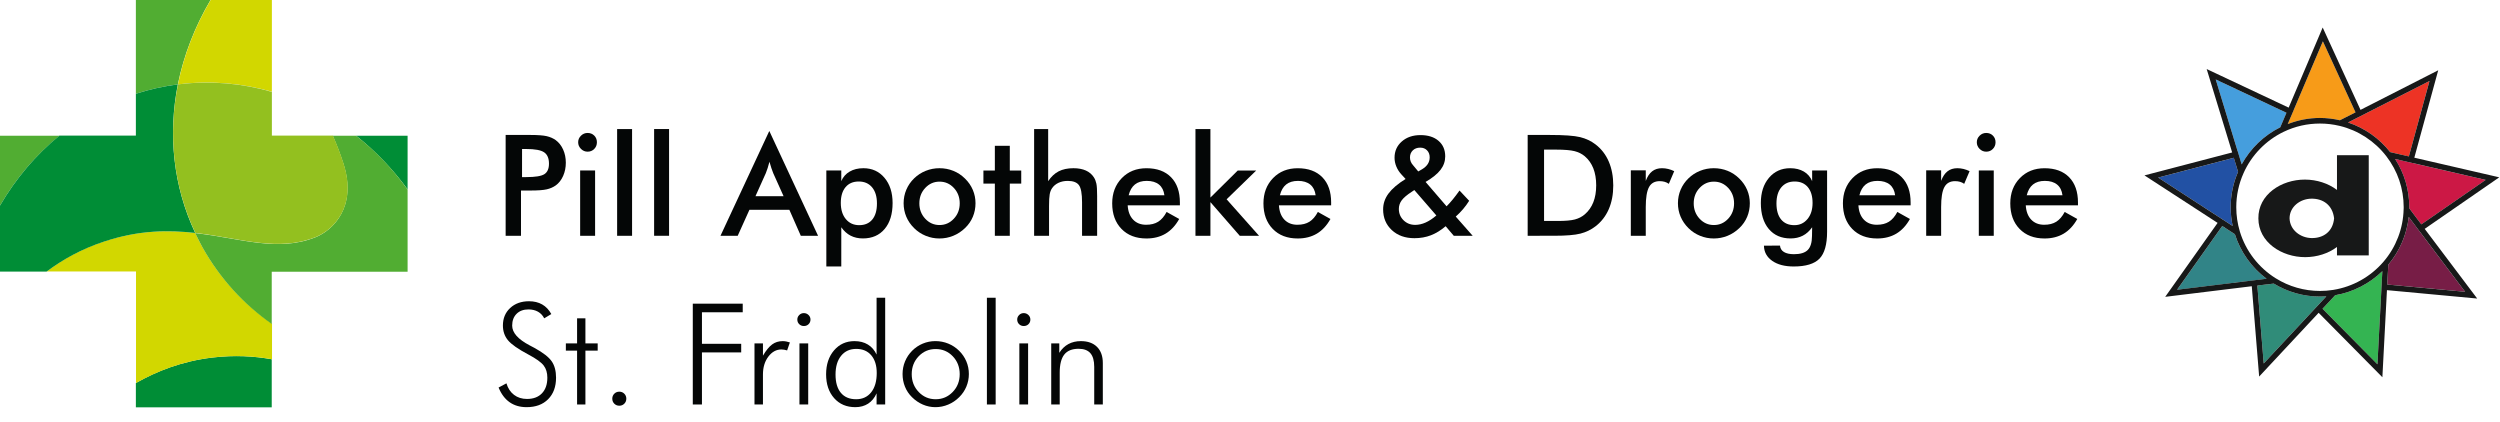 <svg xml:space="preserve" style="max-height: 500px" viewBox="0 0 1727.8 291.758" y="0px" x="0px" id="svg2" version="1.1" xmlns:xlink="http://www.w3.org/1999/xlink" xmlns="http://www.w3.org/2000/svg" width="1727.8" height="291.758">
<style type="text/css">
	.st0{fill:#040606;}
	.st1{fill:#F79B18;}
	.st2{fill:#ED3325;}
	.st3{fill:#CC1845;}
	.st4{fill:#771D46;}
	.st5{fill:#34B452;}
	.st6{fill:#308C79;}
	.st7{fill:#318487;}
	.st8{fill:#2251A4;}
	.st9{fill:#459EDD;}
	.st10{fill:#171818;}
	.st11{fill:none;stroke:#171818;stroke-width:9.466666e-02;stroke-miterlimit:10;}
	.st12{fill:#008D36;}
	.st13{fill:#51AD32;}
	.st14{fill:#D2D700;}
	.st15{fill:#93C01F;}
</style>
<g transform="matrix(1.333,0,0,-1.333,0,281.4)" id="g10">
	<g transform="scale(0.1)" id="g12">
		<path d="M2585,101.8l40.7,21.8c7.6-25.7,20.8-45.6,39.4-59.8c18.7-14.2,41.1-21.2,67.3-21.2    c33.1,0,58.9,9.8,77.5,29.3c18.6,19.5,27.9,46.5,27.9,81c0,25.2-6.2,46.2-18.8,62.8c-12.5,16.7-39.3,35.9-80.5,57.8    c-52.6,27.9-87.6,52.4-105,73.6c-17.4,21.2-26.1,46.6-26.1,76.4c0,37.1,12.6,67.4,37.7,90.7c25.1,23.3,57.7,35,97.6,35    c26.2,0,49-5.5,68.4-16.6c19.4-11.1,35.2-27.7,47.3-49.8l-36.8-22.1c-7.6,15-18.4,26.4-32.3,34.3c-13.9,7.8-30.4,11.8-49.5,11.8    c-25.7,0-46.2-7.6-61.4-22.7c-15.2-15.1-22.9-35.5-22.9-61.2c0-36.7,30.2-70.8,90.7-102.5c10.9-5.7,19.3-10.1,25-13.2    c44.5-24.5,74.3-47.7,89.3-69.5c15-21.8,22.5-50,22.5-84.8c0-46.9-13.7-84.1-41.1-111.6C2814.7,13.8,2777.4,0,2730.3,0    c-34.3,0-63.6,8.5-88,25.5C2617.9,42.6,2598.8,68,2585,101.8" class="st0" id="path14"/>
		<path d="M2992,293.1h-58.2v37.5h58.2v130h43.2v-130h63.6v-37.5h-63.6V13.9H2992V293.1" class="st0" id="path16"/>
		<path d="M3174.5,43.9c0,10.2,3.5,18.9,10.5,25.9s15.6,10.5,25.9,10.5c10.2,0,18.9-3.5,25.9-10.5    c7-7,10.5-15.7,10.5-25.9c0-10.2-3.5-18.9-10.5-25.9c-7-7-15.7-10.5-25.9-10.5c-10.2,0-18.9,3.5-25.9,10.5    C3178,25.1,3174.5,33.7,3174.5,43.9" class="st0" id="path18"/>
		<path d="M3591.9,13.9v522.7h258.9V492h-211.4V328.5h203.5v-44.6h-203.5V13.9H3591.9" class="st0" id="path20"/>
		<path d="M3955.7,267.1c16.2,27.4,32.1,46.8,47.7,58.2c15.6,11.4,33.7,17.1,54.4,17.1    c6.2,0,12.4-0.6,18.8-1.8c6.3-1.2,12.5-2.9,18.7-5l-14.3-41.4c-4.8,1.4-9.7,2.6-14.8,3.6c-5.1,0.9-10.1,1.4-14.8,1.4    c-26.4,0-49-12.4-67.7-37.1c-18.7-24.8-28-55.6-28-92.5V13.9h-43.9v316.7h43.9L3955.7,267.1" class="st0" id="path22"/>
		<path d="M4144.9,13.9v316.7h45.4V13.9H4144.9z M4133.9,454.2c0,9.3,3.3,17.2,10,23.7    c6.7,6.5,14.6,9.8,23.9,9.8c9.3,0,17.3-3.3,24.1-9.8c6.8-6.6,10.2-14.5,10.2-23.7c0-9.5-3.3-17.5-9.8-23.9    c-6.5-6.4-14.7-9.6-24.5-9.6c-9.5,0-17.6,3.2-24.1,9.6C4137.1,436.7,4133.9,444.6,4133.9,454.2" class="st0" id="path24"/>
		<path d="M4332,168.9c0-40.9,9.2-72.5,27.7-94.6c18.4-22.1,44.8-33.2,79.1-33.2    c33.1,0,59.1,12.1,78.2,36.2c19,24.1,28.6,57.4,28.6,99.8c0,38.8-9.4,69.3-28.2,91.6c-18.8,22.2-44.8,33.4-77.8,33.4    c-33.1,0-59.3-11.8-78.5-35.5C4341.7,242.9,4332,210.3,4332,168.9z M4544.8,13.9v57.8c-10.5-23.6-25.1-41.4-43.9-53.6    C4482.1,6.1,4460,0,4434.5,0c-45.5,0-82.1,15.6-109.8,46.8c-27.7,31.2-41.6,72.4-41.6,123.5c0,50.7,13.7,92.1,41.1,124.1    c27.4,32,62.7,48,106,48c26.9,0,50-5.9,69.4-17.7c19.4-11.8,34.5-29.1,45.2-51.9v294.6h44.6V13.9H4544.8" class="st0" id="path26"/>
		<path d="M4851.2,41.1c34.8,0,64.2,12.6,88.4,37.7c24.2,25.1,36.2,55.9,36.2,92.3c0,36.9-12,67.8-36,92.8    c-24,25-53.6,37.5-88.5,37.5c-34.8,0-64.2-12.5-88.2-37.5c-24-25-36.1-55.9-36.1-92.8c0-36.4,12-67.2,36.1-92.3    C4787,53.6,4816.4,41.1,4851.2,41.1L4851.2,41.1z M4849.8,0c-22.6,0-44.3,4.5-65,13.4c-20.7,8.9-39.5,21.7-56.4,38.4    c-16,15.7-28.1,33.8-36.4,54.3c-8.3,20.5-12.5,42.4-12.5,65.7c0,23.1,4.3,45,12.9,65.7c8.6,20.7,20.8,39,36.8,55    c16.2,16.2,34.6,28.6,55.3,37.1c20.7,8.6,42.5,12.9,65.3,12.9c23.3,0,45.5-4.3,66.6-12.9c21.1-8.6,39.8-20.9,56.2-37.1    c16.4-16.2,29-34.6,37.7-55.3c8.7-20.7,13-42.5,13-65.3c0-22.9-4.3-44.6-12.9-65.2c-8.6-20.6-21-38.9-37.1-54.8    c-16.7-16.7-35.6-29.5-56.9-38.4C4895,4.5,4872.8,0,4849.8,0" class="st0" id="path28"/>
		<path d="M5162.2,13.9h-45.4v553.4h45.4V13.9" class="st0" id="path30"/>
		<path d="M5285,13.9v316.7h45.4V13.9H5285z M5273.9,454.2c0,9.3,3.3,17.2,10,23.7    c6.7,6.5,14.6,9.8,23.9,9.8s17.3-3.3,24.1-9.8c6.8-6.6,10.2-14.5,10.2-23.7c0-9.5-3.3-17.5-9.8-23.9c-6.5-6.4-14.7-9.6-24.5-9.6    c-9.5,0-17.6,3.2-24.1,9.6C5277.2,436.7,5273.9,444.6,5273.9,454.2" class="st0" id="path32"/>
		<path d="M5450.3,13.9v316.7h41.8v-48.9c12.9,20.2,28.6,35.4,47.3,45.5c18.7,10.1,40.2,15.2,64.5,15.2    c35.9,0,63.9-10,83.9-30c20-20,30-47.9,30-83.6V13.9h-44.6v195.3c0,31.7-6.6,55.2-19.8,70.5c-13.2,15.4-33.6,23-61.2,23    c-33.6,0-58.3-9.9-74.1-29.8c-15.8-19.9-23.8-51.1-23.8-93.7V13.9H5450.3" class="st0" id="path34"/>
		<path d="M2706.6,1192.8h21.8c47.1,0,78.6,5.1,94.3,15.4c15.7,10.2,23.6,28.3,23.6,54.3    c0,27.8-8.4,47.5-25.2,58.9c-16.8,11.4-47.7,17.1-92.6,17.1h-21.8L2706.6,1192.8z M2701.2,1123.2V888.6h-79.6v522.7h128.5    c38.1,0,66.1-2.1,84.1-6.2c18-4.2,33.6-11,46.9-20.5c16.4-12.1,29.3-28.5,38.6-49.1c9.3-20.6,13.9-43.3,13.9-68    c0-24.8-4.6-47.6-13.9-68.6c-9.3-20.9-22.1-37.4-38.6-49.3c-13.3-9.5-29-16.3-46.9-20.3c-18-4.1-46-6.1-84.1-6.1h-16.8H2701.2" class="st0" id="path36"/>
		<path d="M3007.9,888.6v338.5h77.5V888.6H3007.9z M2997.6,1373.5c0,13.1,4.8,24.4,14.5,33.9    s21.1,14.3,34.4,14.3c13.8,0,25.3-4.6,34.5-13.7c9.2-9.2,13.8-20.7,13.8-34.5c0-13.8-4.6-25.4-13.9-34.8    c-9.3-9.4-20.7-14.1-34.3-14.1c-13.3,0-24.8,4.8-34.4,14.5C3002.4,1348.7,2997.6,1360.2,2997.6,1373.5" class="st0" id="path38"/>
		<path d="M3199.6,888.6V1442h77.5V888.6H3199.6" class="st0" id="path40"/>
		<path d="M3391.4,888.6V1442h77.5V888.6H3391.4" class="st0" id="path42"/>
		<path d="M3916.9,1093.9h145.7l-53.6,119.3c-3.1,7.6-6.3,16.4-9.6,26.2c-3.3,9.9-6.7,20.9-10,33    c-2.9-11.4-5.9-22.1-9.1-32c-3.2-9.9-6.5-19-9.8-27.3L3916.9,1093.9z M4151.9,888.6l-59.3,134.6h-207.1l-60.7-134.6h-89.3    l253.1,543.4l252.8-543.4H4151.9" class="st0" id="path44"/>
		<path d="M4359.3,1058.9c0-35,8.8-63,26.2-83.9c17.5-21,40.5-31.4,69.1-31.4c29.3,0,52,9.8,68,29.3    c16.1,19.5,24.1,47.2,24.1,83.2c0,35.7-8.4,63.6-25.2,83.7c-16.8,20.1-39.8,30.2-69.1,30.2s-52.1-9.8-68.5-29.3    C4367.5,1121.2,4359.3,1093.9,4359.3,1058.9L4359.3,1058.9z M4284.3,729.4v497.7h77.5v-55.3c9,21.4,23.5,38,43.4,49.6    c19.9,11.7,43.6,17.5,71.2,17.5c45,0,81.5-16.6,109.4-49.8c28-33.2,42-76.8,42-130.8c0-56.9-13.7-101.7-41.2-134.4    c-27.5-32.7-65.2-49.1-113-49.1c-23.8,0-44.9,4.8-63.4,14.3c-18.5,9.5-34.6,24-48.4,43.6V729.4L4284.3,729.4" class="st0" id="path46"/>
		<path d="M4975.9,1056.8c0,31.4-10.1,58-30.4,79.8s-45,32.7-74.3,32.7c-29,0-53.7-10.9-74.1-32.7    c-20.4-21.8-30.5-48.4-30.5-79.8s10.2-58,30.5-79.8c20.4-21.8,45-32.7,74.1-32.7c29,0,53.7,10.9,74.1,32.7    C4965.8,998.8,4975.9,1025.4,4975.9,1056.8z M4685,1057.5c0,24.8,4.7,48.1,14.1,70.2s22.9,41.6,40.5,58.7    c17.4,16.9,37.4,29.9,60,38.9c22.6,9.1,46.3,13.6,71,13.6c25.5,0,49.5-4.5,72-13.6c22.5-9,42.7-22.4,60.5-40    c17.9-17.4,31.4-37,40.7-58.9c9.3-21.9,13.9-44.9,13.9-68.9c0-25-4.6-48.5-13.8-70.4c-9.2-21.9-22.6-41.3-40.2-58.2    c-18.6-17.9-39.2-31.4-61.8-40.5c-22.6-9.2-46.4-13.8-71.4-13.8c-24.5,0-48.1,4.6-70.7,13.8c-22.6,9.2-42.7,22.4-60.3,39.8    c-17.9,17.6-31.4,37.4-40.7,59.3C4689.6,1009.4,4685,1032.7,4685,1057.5" class="st0" id="path48"/>
		<path d="M5158,888.6v270.6h-59.3v67.8h59.3v128.2h77.5v-128.2h59.3v-67.8h-59.3V888.6H5158" class="st0" id="path50"/>
		<path d="M5361.6,888.6V1442h72.8v-270.3c15.5,23.3,33.7,40.3,54.6,51.1c20.9,10.7,46.4,16.1,76.4,16.1    c25.2,0,46.7-4,64.5-12c17.7-8,31.6-19.8,41.6-35.5c6-9.3,10.2-20.1,12.9-32.5c2.6-12.4,3.9-34,3.9-65V888.6h-78.2v173.9    c0,44.5-5.4,74.1-16.2,88.7c-10.8,14.6-30.1,21.9-57.7,21.9c-18.1,0-34.2-3.3-48.4-10c-14.2-6.7-25.3-16.1-33.4-28.2    c-5.7-8.1-9.7-18.5-12-31.2c-2.3-12.7-3.4-33-3.4-60.9V888.6H5361.6" class="st0" id="path52"/>
		<path d="M6037.1,1098.6c-3.1,24.3-12.4,42.8-27.9,55.5c-15.5,12.7-36.7,19.1-63.6,19.1    c-25.5,0-46-6.2-61.4-18.6c-15.5-12.4-26.3-31.1-32.5-56.1L6037.1,1098.6z M6117.4,1046.4h-270.7c1.9-31.7,11.3-56.4,28.2-74.1    c16.9-17.7,39.4-26.6,67.5-26.6c25,0,45.8,5.2,62.5,15.7c16.7,10.5,31.2,27.4,43.6,50.7l65.3-36.4c-19-34-42.6-59.4-70.7-76.1    c-28.1-16.6-61.1-25-98.9-25c-54.3,0-97.5,16.5-129.6,49.6c-32.1,33.1-48.2,77.2-48.2,132.5c0,53.1,16.6,96.7,49.8,130.9    c33.2,34.2,75.9,51.2,128,51.2c54.5,0,97-15.6,127.5-46.8c30.5-31.2,45.7-74.9,45.7-131V1046.4" class="st0" id="path54"/>
		<path d="M6198.1,888.6V1442h77.5v-355.3l141.8,140.3h95.7l-153.5-149.3l168.2-189.2h-100l-152.1,174.6    V888.6H6198.1" class="st0" id="path56"/>
		<path d="M6821.2,1098.6c-3.1,24.3-12.4,42.8-27.9,55.5c-15.5,12.7-36.7,19.1-63.5,19.1    c-25.5,0-46-6.2-61.4-18.6c-15.5-12.4-26.3-31.1-32.5-56.1L6821.2,1098.6z M6901.5,1046.4h-270.6c1.9-31.7,11.3-56.4,28.2-74.1    c16.9-17.7,39.4-26.6,67.5-26.6c25,0,45.8,5.2,62.5,15.7c16.7,10.5,31.2,27.4,43.6,50.7l65.3-36.4c-19-34-42.6-59.4-70.7-76.1    c-28.1-16.6-61-25-98.9-25c-54.3,0-97.5,16.5-129.6,49.6c-32.1,33.1-48.2,77.2-48.2,132.5c0,53.1,16.6,96.7,49.8,130.9    c33.2,34.2,75.9,51.2,128,51.2c54.5,0,97-15.6,127.5-46.8c30.5-31.2,45.7-74.9,45.7-131L6901.5,1046.4" class="st0" id="path58"/>
		<path d="M7353.2,1222.1l19.3,11.1c13.3,7.9,23.3,17,30,27.3c6.7,10.4,10,22,10,34.8    c0,14.8-4.5,26.8-13.6,36.2c-9,9.4-20.8,14.1-35.4,14.1c-16,0-28.8-4.8-38.6-14.3c-9.8-9.5-14.6-21.8-14.6-36.8    c0-7.4,1.4-14.5,4.1-21.4c2.7-6.9,7-13.4,12.7-19.6L7353.2,1222.1z M7447.1,993.9l-114.2,131.8l-13.2-8.9    c-25-16.2-42.4-31-52.3-44.4c-9.9-13.4-14.8-28.4-14.8-44.8c0-23.1,8.1-42.6,24.3-58.6c16.2-15.9,36.3-23.9,60.3-23.9    c17.9,0,35.9,4,54.1,12.1C7409.4,965.3,7428,977.5,7447.1,993.9L7447.1,993.9z M7537.4,888.6l-42.1,49.6    c-24.8-21.2-50.2-36.8-76.2-46.9c-26.1-10.1-54.6-15.2-85.5-15.2c-48.1,0-87.2,13.9-117.3,41.8c-30.1,27.9-45.2,63.7-45.2,107.5    c0,29.8,9.3,57.2,27.9,82.3c18.6,25.1,48.1,50.3,88.5,75.5l-21.1,22.9c-11.7,12.6-20.6,26.4-26.8,41.4c-6.2,15-9.3,30.2-9.3,45.7    c0,34.3,12.5,62.4,37.7,84.4c25.1,22,57.4,33,96.9,33c39.3,0,70.5-9.9,93.5-29.8c23.1-19.9,34.6-46.7,34.6-80.5    c0-25.5-8.1-48.7-24.3-69.8c-16.2-21.1-42-42-77.5-62.7l108.9-126.4c10.5,10.5,21.2,22.4,32.1,35.7c10.9,13.3,22.6,28.7,35,46.1    l50-53.2c-9.5-15.2-20.1-29.7-31.8-43.4c-11.7-13.7-24.3-26.5-37.8-38.4l87.8-99.6H7537.4" class="st0" id="path60"/>
		<path d="M8005.5,965.4h71.4c39.3,0,68.7,2.6,88.4,7.8c19.6,5.2,36.7,14,51.2,26.4    c19.8,16.9,34.6,37.9,44.5,63c9.9,25.1,14.8,54.3,14.8,87.7c0,33.3-5,62.5-14.8,87.7c-9.9,25.1-24.7,46.1-44.5,63    c-14.8,12.4-32.4,21.2-53,26.4c-20.6,5.2-52.8,7.9-96.6,7.9h-30.7h-30.7L8005.5,965.4z M7920.5,888.6v522.7h114.6    c74.5,0,126.9-3.8,157.3-11.2c30.3-7.5,57-20.1,79.8-37.7c30.2-23.1,53.1-52.7,68.7-88.9c15.6-36.2,23.4-77.5,23.4-123.9    s-7.8-87.5-23.4-123.3c-15.6-35.8-38.5-65.4-68.7-88.7c-22.8-17.6-48.9-30.2-78-37.7c-29.2-7.5-74.6-11.2-136.2-11.2h-22.9    L7920.5,888.6" class="st0" id="path62"/>
		<path d="M8532.9,1173.2c8.3,22.4,19.3,38.9,33,49.6c13.7,10.7,30.7,16.1,50.9,16.1    c11,0,21.7-1.3,32.3-3.9c10.6-2.6,21-6.4,31.2-11.4l-27.9-65.7c-6.7,4.8-13.9,8.3-21.6,10.5c-7.7,2.3-16.4,3.4-25.9,3.4    c-25.7,0-44.2-10.3-55.3-30.9c-11.2-20.6-16.8-55.2-16.8-103.7V888.6h-77.5v339.2h77.5V1173.2" class="st0" id="path64"/>
		<path d="M8990.6,1056.8c0,31.4-10.1,58-30.3,79.8c-20.2,21.8-45,32.7-74.3,32.7    c-29,0-53.7-10.9-74.1-32.7s-30.5-48.4-30.5-79.8s10.2-58,30.5-79.8c20.3-21.8,45-32.7,74.1-32.7s53.7,10.9,74.1,32.7    C8980.4,998.8,8990.6,1025.4,8990.6,1056.8L8990.6,1056.8z M8699.6,1057.5c0,24.8,4.7,48.1,14.1,70.2c9.4,22,22.9,41.6,40.5,58.7    c17.4,16.9,37.4,29.9,60,38.9c22.6,9.1,46.3,13.6,71.1,13.6c25.5,0,49.5-4.5,71.9-13.6c22.5-9,42.7-22.4,60.5-40    c17.8-17.4,31.4-37,40.7-58.9c9.3-21.9,13.9-44.9,13.9-68.9c0-25-4.6-48.5-13.7-70.4c-9.2-21.9-22.6-41.3-40.2-58.2    c-18.6-17.9-39.2-31.4-61.8-40.5c-22.6-9.2-46.4-13.8-71.4-13.8c-24.5,0-48.1,4.6-70.7,13.8c-22.6,9.2-42.7,22.4-60.3,39.8    c-17.8,17.6-31.4,37.4-40.7,59.3C8704.2,1009.4,8699.6,1032.7,8699.6,1057.5" class="st0" id="path66"/>
		<path d="M9397.6,1058.9c0,35-8.2,62.2-24.5,81.8c-16.3,19.5-39.1,29.3-68.4,29.3s-52.3-10.1-69.1-30.2    c-16.8-20.1-25.2-48-25.2-83.7c0-35.9,8.1-63.7,24.3-83.2c16.2-19.5,39-29.3,68.5-29.3c27.9,0,50.5,10.6,68,31.8    C9388.9,996.6,9397.6,1024.4,9397.6,1058.9z M9472.9,909.7c0-66.2-13.2-112.8-39.6-139.8c-26.4-27-70.9-40.5-133.5-40.5    c-46.7,0-83.9,9.8-111.8,29.5c-27.8,19.6-42,45.8-42.5,78.4l83.2,0.4c1.2-14.5,8-25.6,20.4-33.2c12.4-7.6,29.8-11.4,52.1-11.4    c33.1,0,56.9,7.3,71.4,21.8c14.5,14.5,21.9,38.8,22.1,72.8l0.7,45c-13.8-19.5-29.9-34.1-48.4-43.6c-18.4-9.5-39.6-14.3-63.4-14.3    c-47.8,0-85.5,16.4-113,49.1c-27.5,32.7-41.2,77.5-41.2,134.4c0,54,14,97.7,42.1,130.8c28.1,33.2,64.7,49.8,110,49.8    c27.6,0,51.2-5.8,70.9-17.3c19.6-11.5,34-28.2,43-49.8v55.3h77.5V909.7" class="st0" id="path68"/>
		<path d="M9825.7,1098.6c-3.1,24.3-12.4,42.8-27.8,55.5c-15.5,12.7-36.7,19.1-63.6,19.1    c-25.5,0-46-6.2-61.4-18.6c-15.5-12.4-26.3-31.1-32.5-56.1L9825.7,1098.6z M9906,1046.4h-270.7c1.9-31.7,11.3-56.4,28.2-74.1    c16.9-17.7,39.4-26.6,67.5-26.6c25,0,45.8,5.2,62.5,15.7c16.7,10.5,31.2,27.4,43.6,50.7l65.3-36.4c-19-34-42.6-59.4-70.7-76.1    c-28.1-16.6-61-25-98.9-25c-54.3,0-97.5,16.5-129.6,49.6c-32.1,33.1-48.2,77.2-48.2,132.5c0,53.1,16.6,96.7,49.8,130.9    c33.2,34.2,75.9,51.2,128,51.2c54.5,0,97-15.6,127.5-46.8c30.5-31.2,45.7-74.9,45.7-131L9906,1046.4" class="st0" id="path70"/>
		<path d="M10064.2,1173.2c8.3,22.4,19.3,38.9,33,49.6c13.7,10.7,30.7,16.1,50.9,16.1    c11,0,21.7-1.3,32.3-3.9c10.6-2.6,21-6.4,31.3-11.4l-27.9-65.7c-6.6,4.8-13.8,8.3-21.6,10.5c-7.7,2.3-16.3,3.4-25.9,3.4    c-25.7,0-44.1-10.3-55.3-30.9c-11.2-20.6-16.8-55.2-16.8-103.7V888.6h-77.5v339.2h77.5V1173.2" class="st0" id="path72"/>
		<path d="M10259.5,888.6v338.5h77.5V888.6H10259.5z M10249.2,1373.5c0,13.1,4.8,24.4,14.4,33.9    c9.7,9.5,21.1,14.3,34.5,14.3c13.8,0,25.3-4.6,34.4-13.7c9.2-9.2,13.8-20.7,13.8-34.5c0-13.8-4.7-25.4-14-34.8    c-9.2-9.4-20.7-14.1-34.2-14.1c-13.4,0-24.8,4.8-34.5,14.5C10254,1348.7,10249.2,1360.2,10249.2,1373.5" class="st0" id="path74"/>
		<path d="M10693.3,1098.6c-3.1,24.3-12.3,42.8-27.8,55.5c-15.5,12.7-36.7,19.1-63.6,19.1    c-25.5,0-45.9-6.2-61.4-18.6c-15.5-12.4-26.3-31.1-32.5-56.1L10693.3,1098.6z M10773.7,1046.4H10503c1.9-31.7,11.3-56.4,28.2-74.1    c16.9-17.7,39.4-26.6,67.5-26.6c25,0,45.8,5.2,62.5,15.7c16.7,10.5,31.2,27.4,43.6,50.7l65.3-36.4c-19.1-34-42.6-59.4-70.7-76.1    c-28.1-16.6-61.1-25-98.9-25c-54.3,0-97.5,16.5-129.6,49.6c-32.1,33.1-48.2,77.2-48.2,132.5c0,53.1,16.6,96.7,49.8,130.9    c33.2,34.2,75.9,51.2,128,51.2c54.5,0,97-15.6,127.5-46.8c30.4-31.2,45.7-74.9,45.7-131L10773.7,1046.4" class="st0" id="path76"/>
		<path d="M12028.4,1499.5c34.6,0,69.4-4.2,103.4-12c6.8,3.5,62.8,31.8,80.8,41    c-10.1,22-146.4,318.7-169.2,368.3c-21-49.4-159.6-375.8-182.2-429C11914.4,1488.4,11970.4,1499.5,12028.4,1499.5" class="st1" id="path78"/>
		<path d="M12173.8,1476c85.7-28.4,162.1-82,218.4-153.6c7.5-1.8,76.8-18,97-22.7    c6.4,23.4,92.6,338.8,106.9,391.4C12548.3,1666.7,12227,1503.1,12173.8,1476" class="st2" id="path80"/>
		<path d="M12553.8,947.6c19.9,13.8,288.7,199.6,333.6,230.6c-52.5,12.1-409.4,94.6-469.5,108.5    c48.2-74.6,73.5-160.4,73.5-250.2c0,0-0.1-3.8-0.1-5.5C12496.2,1024.5,12541.2,964.4,12553.8,947.6" class="st3" id="path82"/>
		<path d="M12377,635.8c24.1-2.2,349.5-32.5,403.8-37.6c-32.3,43-254.3,337.6-292.3,388.1    c-9.9-90.8-46.9-177.2-105.8-247.4C12382.3,731.5,12378.1,656.7,12377,635.8" class="st4" id="path84"/>
		<path d="M12107.2,580.4c-5-5.4-51.6-55.2-65.6-70.2c17-17.3,246.4-249.2,284.7-287.9    c2.9,53.6,22.1,419.2,25.5,483C12284.8,640,12199.4,596.3,12107.2,580.4" class="st5" id="path86"/>
		<path d="M11788.7,640.8c-7-0.8-65.3-7.9-85.1-10.2c2-24.2,28.5-349.6,33-404    c36.5,39.2,281.8,302.1,324.9,348.3c-11.1-0.8-22.1-1.3-33.1-1.3C11943.6,573.5,11860.9,597,11788.7,640.8" class="st6" id="path88"/>
		<path d="M11751.4,665.7c-77.5,57.9-135,138.6-164.2,230.9c-6.3,4.1-49.3,32.1-65.5,42.6    c-14-19.7-202.6-285.9-234.2-330.5C11340.6,615.4,11690.3,658.2,11751.4,665.7" class="st7" id="path90"/>
		<path d="M11189.3,1190.4c44.8-29.2,336.3-218.5,386.5-251.1c-6.8,31.9-10.4,64.5-10.4,97.2    c0,63.8,13,125.5,38.3,183.8c-2.2,7.2-16.5,54.5-22,72.7C11558.2,1286.8,11242.1,1204.2,11189.3,1190.4" class="st8" id="path92"/>
		<path d="M11822.5,1451.1c3,7.2,24.5,57.3,32.2,75.3c-22,10.4-317.7,149.6-366.9,172.8    c15.6-51.1,117.4-384.5,134.5-440.5C11667.7,1341.5,11737.6,1408.8,11822.5,1451.1" class="st9" id="path94"/>
		<path d="M12281.2,1306.4V786.7h-164.7v43.8c-44.6-33.7-103.9-52.5-164.1-52.7    c-123-0.4-243.3,77.8-243.4,200.8c-1.6,123.4,118.7,201.7,241.8,201.3c60.8-0.2,120.7-19.4,165.7-53.7v180.2L12281.2,1306.4z     M12101.6,978.9c-7.8,69.1-57.4,102.9-117.8,102.1c-59.3-0.8-112.9-42.6-113.1-101.9c1.6-59.7,55.3-101.5,114.7-102.4    C12045.7,876,12095.3,909.8,12101.6,978.9" class="st10" id="path96"/>
		<path d="M12281.2,1306.4V786.7h-164.7v43.8c-44.6-33.7-103.9-52.5-164.1-52.7    c-123-0.4-243.3,77.8-243.4,200.8c-1.6,123.4,118.7,201.7,241.8,201.3c60.8-0.2,120.7-19.4,165.7-53.7v180.2L12281.2,1306.4z     M12101.6,978.9c-7.8,69.1-57.4,102.9-117.8,102.1c-59.3-0.8-112.9-42.6-113.1-101.9c1.6-59.7,55.3-101.5,114.7-102.4    C12045.7,876,12095.3,909.8,12101.6,978.9L12101.6,978.9z" class="st11" id="path98"/>
		<path d="M12780.8,598.2c-54.2,5-378.5,35.2-403.7,37.6l3.6,68c1,17.5,1.8,32,2,35.1    c58.9,70.2,95.9,156.6,105.8,247.4c2.3-3.1,5.4-7.2,9.1-12.1l49.7-66.3l0.2,0.1C12627.6,801.6,12756.7,630.2,12780.8,598.2     M12357.6,753.9l-0.3-0.3c-66.9-77.8-159.2-129.4-259.8-145.5l-1.8-0.3c-22.4-3.5-45-5.2-67.3-5.2c-81.3,0-160.5,22.6-229.2,65.5    l-0.4,0.2c-89.2,55.7-155.1,141.6-185.6,241.6l-0.3,1.2c-12.3,40.7-18.5,82.9-18.5,125.4c0,61.6,12.7,121.2,37.9,177.3v0.2    c41.9,93.4,115.8,169.3,207.8,213.7l0.3,0.1c58.9,28.3,122.1,42.7,188,42.7c34.3,0,68.6-4.1,102.2-12.2l1-0.2    c95.3-23.2,181-79.2,241.1-157.4c58.5-76.2,89.5-167.3,89.7-263.4l-0.2-10.1l-0.1-0.8C12459.8,926.3,12422.7,829.6,12357.6,753.9     M12351.7,703.8l-5.2-94.4h0.2c-7-132.3-18.2-347-20.4-387.1c-38.3,38.8-267.7,270.7-284.7,287.9c14,15,60.6,64.8,65.6,70.2    c92.2,15.9,177.6,59.5,244.6,124.9C12351.7,704.9,12351.7,704.3,12351.7,703.8 M11736.6,226.5c-4.5,54.4-31,379.9-33,404    c19.7,2.4,78.1,9.4,85.1,10.2c72.2-43.8,154.9-67.3,239.7-67.3c11,0,22,0.5,33.1,1.3C12018.4,528.6,11773.2,265.7,11736.6,226.5     M11287.5,608.9c31.6,44.5,220.2,310.7,234.2,330.4c16.2-10.5,59.2-38.6,65.5-42.6c29.2-92.3,86.7-173,164.2-230.9    C11690.3,658.2,11340.6,615.4,11287.5,608.9 M11189.3,1190.4c52.7,13.8,367.7,96.2,392.2,102.6l21.5-70.4c0.3-1,0.5-1.8,0.7-2.3    c-25.3-58.3-38.3-120.1-38.3-183.8c0-32.8,3.5-65.3,10.4-97.3C11525.6,971.8,11234.1,1161.2,11189.3,1190.4 M11487.8,1699.1    c49.2-23.2,344.4-162.2,366.8-172.7l-11.5-27.1c-8.7-20.5-18.6-43.6-20.6-48.3c-84.8-42.2-154.7-109.6-200.1-192.4l-21,69.4    l-0.3-0.1C11565.3,1445.5,11500,1659.1,11487.8,1699.1 M12043.4,1896.8c22.8-49.6,159.1-346.3,169.2-368.3    c-18-9.1-74-37.5-80.8-41c-34,7.8-68.8,12-103.4,12c-58,0-114-11.1-167.2-31.8c1.9,4.5,4.7,11,8.1,19.1l23.1,53.9l-0.2,0.1    C11941.2,1656,12027.2,1858.6,12043.4,1896.8 M12489.2,1300l-97,22.4c-56.4,71.6-132.7,125.2-218.4,153.6    c53.2,27.1,374.5,190.7,422.4,215.1C12581.8,1638.7,12496.1,1325.1,12489.2,1300 M12887.4,1178.3    c-44.9-31-312.9-216.3-333.5-230.5l-32.4,42.9c-14.1,18.9-27.7,36.9-30.2,40.4c0,1.8,0.1,5.5,0.1,5.5    c0,89.8-25.3,175.5-73.4,250.1l91.8-21.5l0.1,0.4C12638.1,1235.9,12848.1,1187.3,12887.4,1178.3 M11497.6,955.4l-271.7-383.4    l448.9,55l38.2-468.3l308.4,330.6l330.5-334.1l23.7,451.5l467.9-43.5l-272.2,361.3l386.6,267.2l-440.4,101.8l123.9,453.2    l-29.2-14.9l-373.7-190.4l-196.1,427l-12.8-30.2l-163.6-385.2l-425.1,200.1l9.6-31.3l122.6-401.2l-454.7-118.9" class="st10" id="path100"/>
		<path d="M12780.8,598.2c-54.2,5-378.5,35.2-403.7,37.6l3.6,68c1,17.5,1.8,32,2,35.1    c58.9,70.2,95.9,156.6,105.8,247.4c2.3-3.1,5.4-7.2,9.1-12.1l49.7-66.3l0.2,0.1C12627.6,801.6,12756.7,630.2,12780.8,598.2    L12780.8,598.2z M12357.6,753.9l-0.3-0.3c-66.9-77.8-159.2-129.4-259.8-145.5l-1.8-0.3c-22.4-3.5-45-5.2-67.3-5.2    c-81.3,0-160.5,22.6-229.2,65.5l-0.4,0.2c-89.2,55.7-155.1,141.6-185.6,241.6l-0.3,1.2c-12.3,40.7-18.5,82.9-18.5,125.4    c0,61.6,12.7,121.2,37.9,177.3v0.2c41.9,93.4,115.8,169.3,207.8,213.7l0.3,0.1c58.9,28.3,122.1,42.7,188,42.7    c34.3,0,68.6-4.1,102.2-12.2l1-0.2c95.3-23.2,181-79.2,241.1-157.4c58.5-76.2,89.5-167.3,89.7-263.4l-0.2-10.1l-0.1-0.8    C12459.8,926.3,12422.7,829.6,12357.6,753.9L12357.6,753.9z M12351.7,703.8l-5.2-94.4h0.2c-7-132.3-18.2-347-20.4-387.1    c-38.3,38.8-267.7,270.7-284.7,287.9c14,15,60.6,64.8,65.6,70.2c92.2,15.9,177.6,59.5,244.6,124.9    C12351.7,704.9,12351.7,704.3,12351.7,703.8L12351.7,703.8z M11736.6,226.5c-4.5,54.4-31,379.9-33,404    c19.7,2.4,78.1,9.4,85.1,10.2c72.2-43.8,154.9-67.3,239.7-67.3c11,0,22,0.5,33.1,1.3C12018.4,528.6,11773.2,265.7,11736.6,226.5    L11736.6,226.5z M11287.5,608.9c31.6,44.5,220.2,310.7,234.2,330.4c16.2-10.5,59.2-38.6,65.5-42.6c29.2-92.3,86.7-173,164.2-230.9    C11690.3,658.2,11340.6,615.4,11287.5,608.9z M11189.3,1190.4c52.7,13.8,367.7,96.2,392.2,102.6l21.5-70.4c0.3-1,0.5-1.8,0.7-2.3    c-25.3-58.3-38.3-120.1-38.3-183.8c0-32.8,3.5-65.3,10.4-97.3C11525.6,971.8,11234.1,1161.2,11189.3,1190.4L11189.3,1190.4z     M11487.8,1699.1c49.2-23.2,344.4-162.2,366.8-172.7l-11.5-27.1c-8.7-20.5-18.6-43.6-20.6-48.3    c-84.8-42.2-154.7-109.6-200.1-192.4l-21,69.4l-0.3-0.1C11565.3,1445.5,11500,1659.1,11487.8,1699.1L11487.8,1699.1z     M12043.4,1896.8c22.8-49.6,159.1-346.3,169.2-368.3c-18-9.1-74-37.5-80.8-41c-34,7.8-68.8,12-103.4,12c-58,0-114-11.1-167.2-31.8    c1.9,4.5,4.7,11,8.1,19.1l23.1,53.9l-0.2,0.1C11941.2,1656,12027.2,1858.6,12043.4,1896.8L12043.4,1896.8z M12489.2,1300l-97,22.4    c-56.4,71.6-132.7,125.2-218.4,153.6c53.2,27.1,374.5,190.7,422.4,215.1C12581.8,1638.7,12496.1,1325.1,12489.2,1300L12489.2,1300    z M12887.4,1178.3c-44.9-31-312.9-216.3-333.5-230.5l-32.4,42.9c-14.1,18.9-27.7,36.9-30.2,40.4c0,1.8,0.1,5.5,0.1,5.5    c0,89.8-25.3,175.5-73.4,250.1l91.8-21.5l0.1,0.4C12638.1,1235.9,12848.1,1187.3,12887.4,1178.3L12887.4,1178.3z M11497.6,955.4    l-271.7-383.4l448.9,55l38.2-468.3l308.4,330.6l330.5-334.1l23.7,451.5l467.9-43.5l-272.2,361.3l386.6,267.2l-440.4,101.8    l123.9,453.2l-29.2-14.9l-373.7-190.4l-196.1,427l-12.8-30.2l-163.6-385.2l-425.1,200.1l9.6-31.3l122.6-401.2l-454.7-118.9    L11497.6,955.4z" class="st11" id="path102"/>
	</g>
</g>
<g>
	<path d="M146.8,247.1c-21.5,2.6-38.4,9.4-52.9,17.6v16.8h93.9v-33.2C175.5,246.1,162,245.3,146.8,247.1z" class="st12"/>
	<path d="M246.1,93.8c13.3,10.5,25.3,23,35.6,37.1V93.8H246.1z" class="st12"/>
	<path d="M145.6-0.2H93.9v65c9.3-3,19-5.2,29-6.5C127,38.1,134.7,18.3,145.6-0.2z" class="st13"/>
	<path d="M41.1,93.8H0v48.3C10.9,123.4,24.8,107,41.1,93.8z" class="st13"/>
	<path d="M124.1,58.2c22-2.7,43.5-0.6,63.8,5.2V31.7V-0.2h-42.2l0,0c-10.9,18.4-18.6,38.2-22.7,58.5   C123.3,58.3,123.7,58.3,124.1,58.2z" class="st14"/>
	<path d="M139.9,170.8c-1.8-3.2-3.5-6.5-5-9.8c-18.4-2.1-38.8-2-62.4,5.7c-16.4,5.3-29.3,12.7-40.2,20.9h61.7v77.1   c14.5-8.1,31.3-15,52.9-17.6c15.3-1.8,28.8-1,41.1,1.2v-24.6C168.5,210.2,152,192.4,139.9,170.8z" class="st14"/>
	<path d="M246.1,93.8H230c2.7,6.2,5.2,12.6,7.3,19.2c9.8,30-7.4,46.2-19.1,50.9c-26.3,10.6-52,0.7-83.3-2.8   c1.6,3.3,3.2,6.5,5,9.8c12.1,21.6,28.5,39.4,47.9,53v-36.1h93.9v-56.8C271.4,116.7,259.5,104.2,246.1,93.8z" class="st13"/>
	<path d="M134.9,161c-15.3-32.5-18.8-68.2-12-102.7c-10,1.3-19.7,3.5-29,6.5v28.9H41.1C24.8,107,10.9,123.4,0,142.1   v45.6h32.2c11-8.2,23.9-15.6,40.2-20.9C96.1,159,116.5,158.9,134.9,161z" class="st12"/>
	<path d="M124.1,58.2c-0.4,0-0.7,0.1-1.1,0.1c-6.9,34.4-3.4,70.2,12,102.7c31.3,3.6,57,13.4,83.3,2.8   c11.7-4.7,28.9-20.9,19.1-50.9c-2.1-6.6-4.6-13-7.3-19.2h-42.2V63.5C167.5,57.6,146,55.6,124.1,58.2z" class="st15"/>
</g>
</svg>